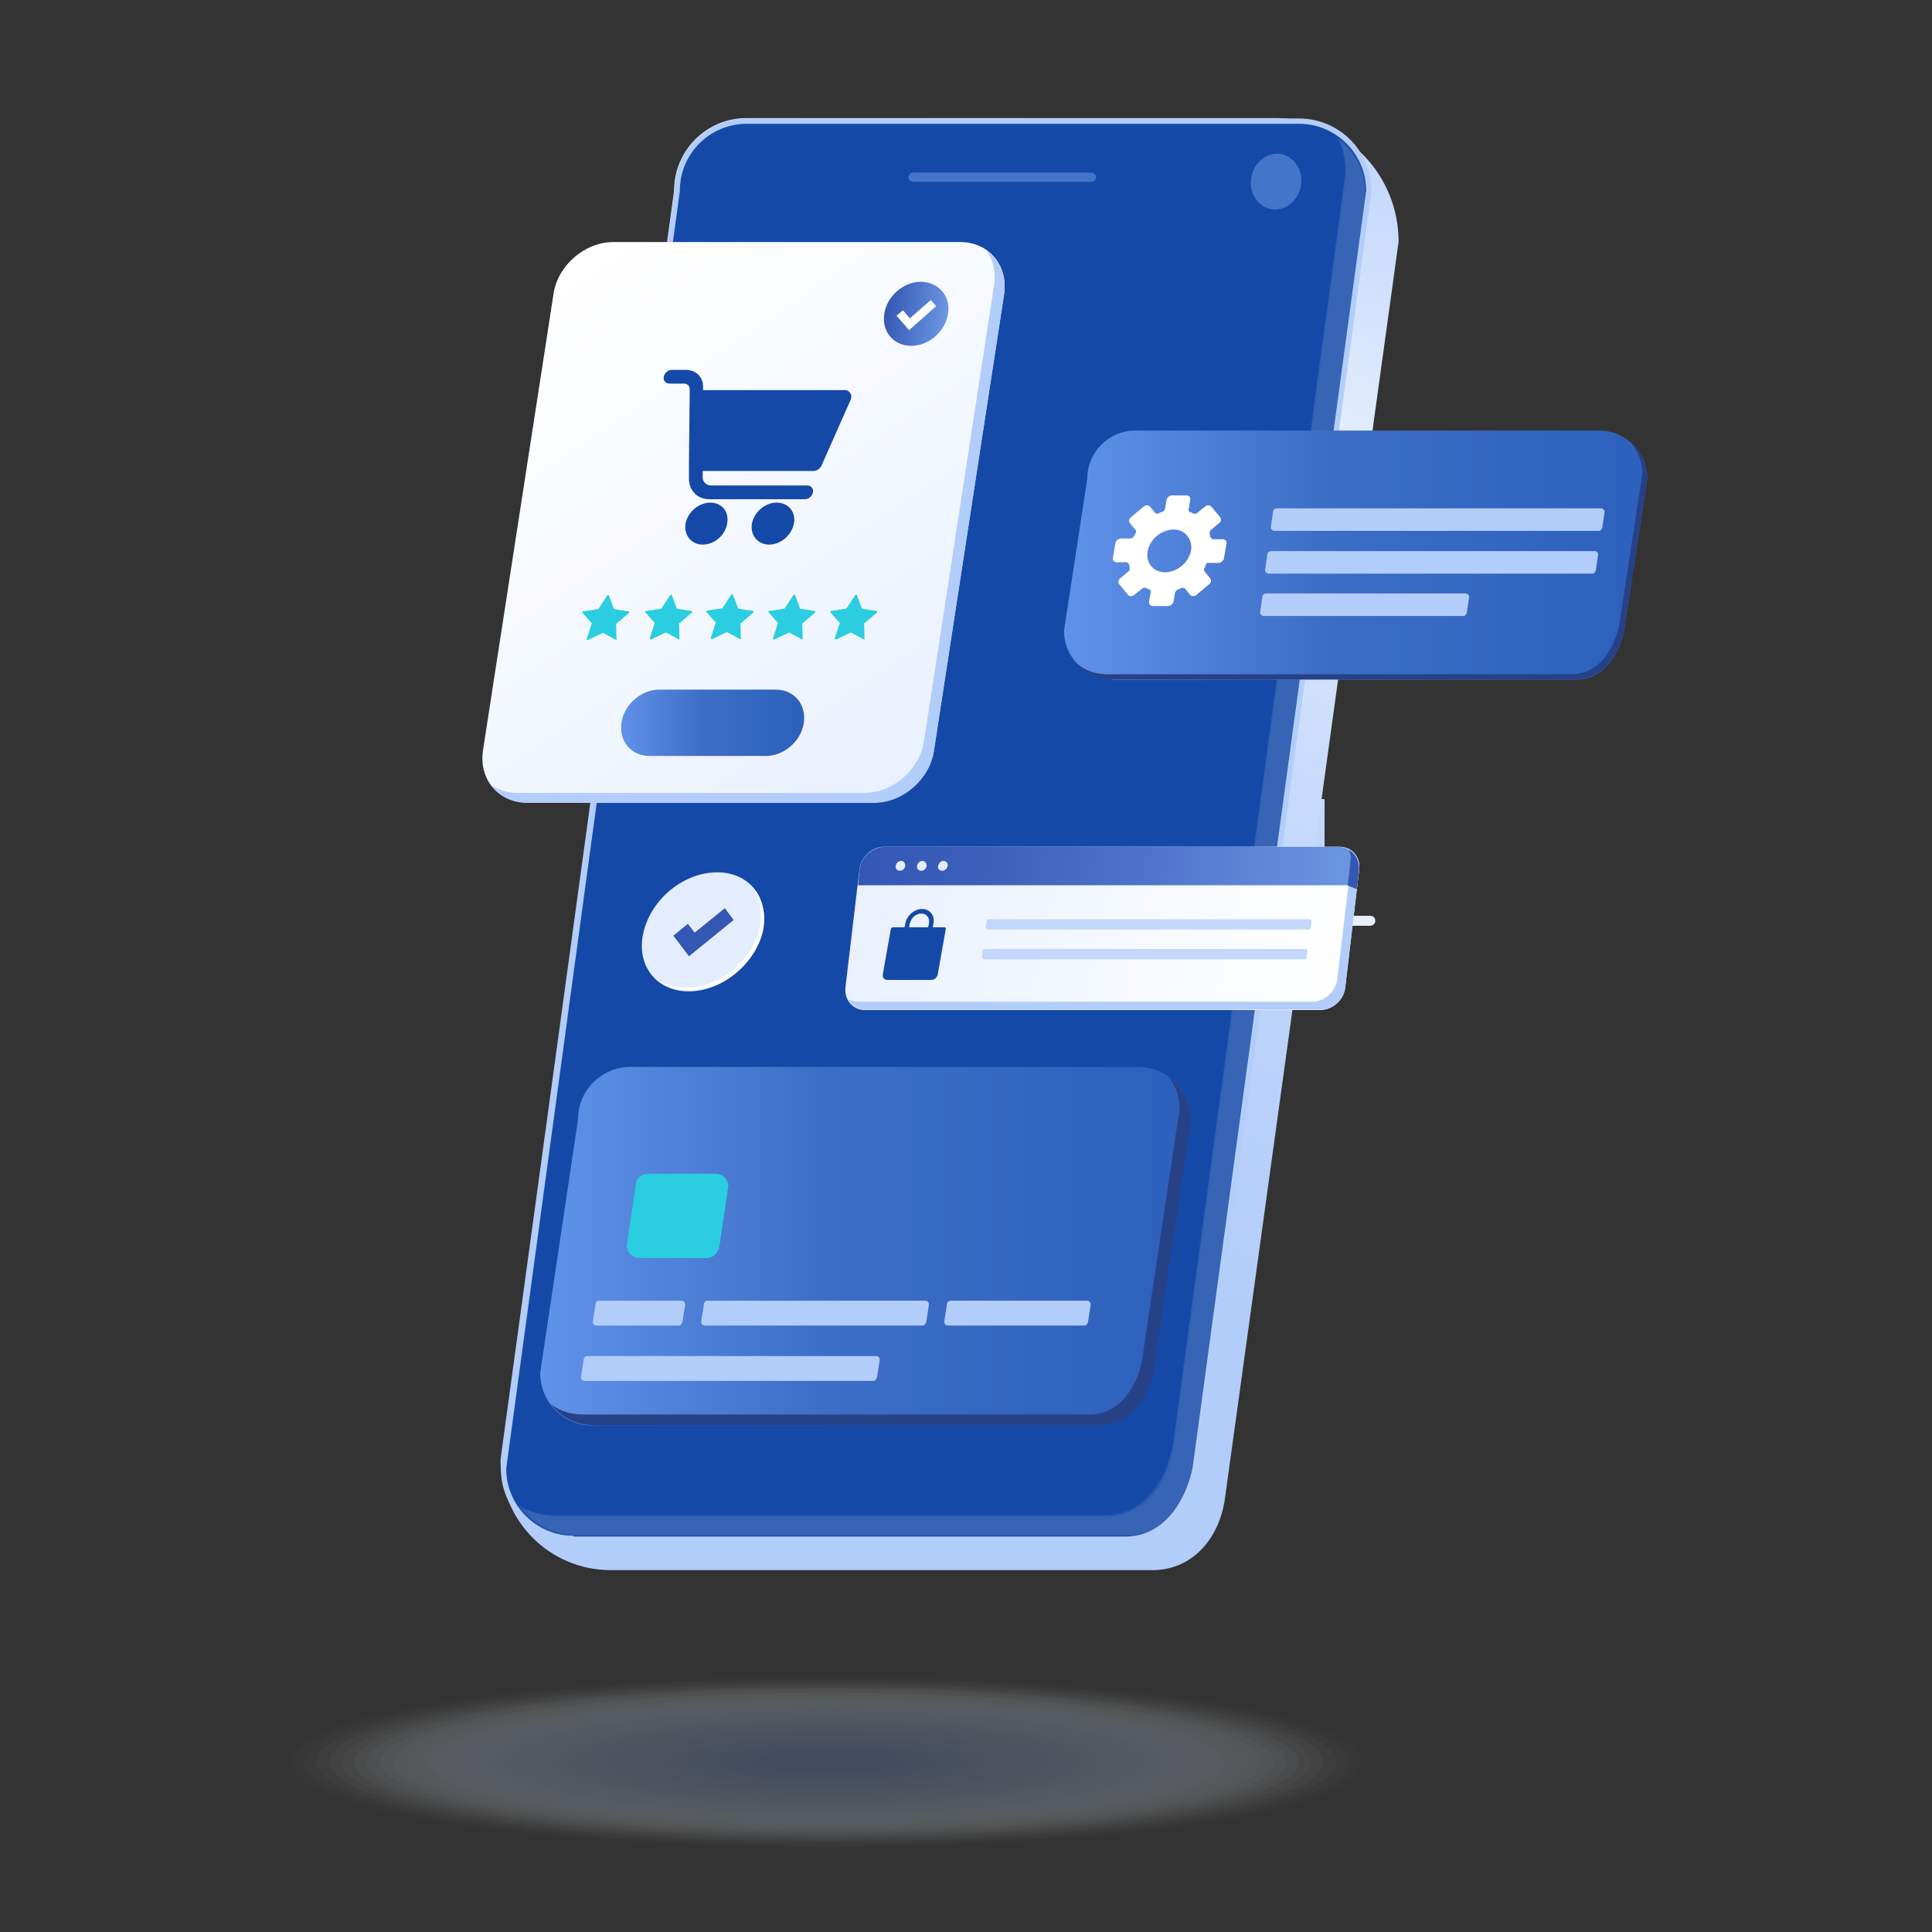 <?xml version="1.0" encoding="UTF-8"?> <svg xmlns="http://www.w3.org/2000/svg" width="180" height="180" viewBox="0 0 180 180" fill="none"><rect x="0" y="0" width="180" height="180" fill="#333333" stroke="none"/> <mask id="mask0" mask-type="alpha" maskUnits="userSpaceOnUse" x="0" y="0" width="180" height="180"> <rect width="180" height="180" fill="#C4C4C4"></rect> </mask> <g mask="url(#mask0)"> <g opacity="0.5"> <g opacity="0.5"> <path opacity="0.5" d="M112.531 98.974H116.405C117.827 98.974 118.858 97.801 118.822 96.414L117.613 74.448H111.358L110.149 96.414C110.007 97.836 111.109 98.974 112.531 98.974Z" fill="url(#paint0_linear)"></path> </g> <path opacity="0.5" d="M116.048 96.449L114.839 74.482H116.652L117.861 96.449C117.967 97.871 116.865 99.008 115.444 99.008H113.631C114.982 98.973 116.083 97.835 116.048 96.449Z" fill="#B3CDFA"></path> </g> <path d="M81.713 26.108C81.713 26.57 81.358 26.962 80.86 26.962C80.398 26.962 80.007 26.57 80.007 26.108C80.007 25.646 80.398 25.255 80.86 25.255C81.393 25.255 81.713 25.646 81.713 26.108Z" fill="white"></path> <path d="M84.84 26.108C84.84 26.57 84.484 26.962 83.987 26.962C83.489 26.962 83.134 26.57 83.134 26.108C83.134 25.646 83.489 25.255 83.987 25.255C84.484 25.255 84.84 25.646 84.84 26.108Z" fill="white"></path> <path d="M87.935 26.108C87.935 26.57 87.579 26.962 87.082 26.962C86.584 26.962 86.228 26.57 86.228 26.108C86.228 25.646 86.584 25.255 87.082 25.255C87.579 25.255 87.935 25.646 87.935 26.108Z" fill="white"></path> <path d="M99.628 38.335H91.666C91.347 38.335 91.098 38.05 91.098 37.766C91.098 37.446 91.382 37.197 91.666 37.197H99.628C99.948 37.197 100.197 37.482 100.197 37.766C100.233 38.086 99.948 38.335 99.628 38.335Z" fill="#C2D7FB"></path> <path d="M112.957 38.335H103.288C102.969 38.335 102.72 38.05 102.72 37.766C102.72 37.446 103.004 37.197 103.288 37.197H112.957C113.277 37.197 113.525 37.482 113.525 37.766C113.525 38.086 113.312 38.335 112.957 38.335Z" fill="#C2D7FB"></path> <path d="M126.253 38.335H116.62C116.301 38.335 116.052 38.05 116.052 37.766C116.052 37.446 116.336 37.197 116.62 37.197H126.289C126.609 37.197 126.857 37.482 126.857 37.766C126.822 38.086 126.609 38.335 126.253 38.335Z" fill="#C2D7FB"></path> <path d="M109.508 56.176H94.224V71.496H109.508V56.176Z" fill="#C2D7FB"></path> <path d="M108.124 57.565H95.612V70.077H108.124V57.565Z" fill="#D1E1FC"></path> <path d="M123.407 74.448H118.288V79.566H123.407V74.448Z" fill="#C2D7FB"></path> <path d="M97.493 97.801H90.598V104.732H97.493V97.801Z" fill="#E1EBFD"></path> <path d="M105.207 97.801H98.311V104.732H105.207V97.801Z" fill="#E1EBFD"></path> <path d="M112.958 97.801H106.062V104.732H112.958V97.801Z" fill="#E1EBFD"></path> <path d="M97.493 105.266H90.598V112.197H97.493V105.266Z" fill="#E1EBFD"></path> <path d="M105.207 105.266H98.311V112.197H105.207V105.266Z" fill="#E1EBFD"></path> <path d="M112.958 105.266H106.062V112.197H112.958V105.266Z" fill="#E1EBFD"></path> <path d="M97.493 112.693H90.598V119.624H97.493V112.693Z" fill="#E1EBFD"></path> <path d="M105.207 112.693H98.311V119.624H105.207V112.693Z" fill="#E1EBFD"></path> <path d="M112.958 112.693H106.062V119.624H112.958V112.693Z" fill="#E1EBFD"></path> <path d="M111.074 75.333H91.026C90.778 75.333 90.564 75.156 90.564 74.871C90.564 74.622 90.742 74.409 91.026 74.409H111.074C111.323 74.409 111.536 74.587 111.536 74.871C111.536 75.156 111.323 75.333 111.074 75.333Z" fill="#D1E1FC"></path> <path d="M127.673 86.25H118.68C118.431 86.25 118.218 86.073 118.218 85.788C118.218 85.539 118.395 85.326 118.68 85.326H127.673C127.922 85.326 128.135 85.504 128.135 85.788C128.135 86.073 127.886 86.25 127.673 86.25Z" fill="#E9F1FF"></path> <path d="M122.021 88.844H118.68C118.431 88.844 118.218 88.666 118.218 88.382C118.218 88.133 118.395 87.92 118.68 87.92H122.021C122.27 87.92 122.483 88.098 122.483 88.382C122.483 88.666 122.234 88.844 122.021 88.844Z" fill="#D1E1FC"></path> <path d="M111.074 78.429H91.026C90.778 78.429 90.564 78.251 90.564 77.966C90.564 77.718 90.742 77.504 91.026 77.504H111.074C111.323 77.504 111.536 77.682 111.536 77.966C111.536 78.18 111.323 78.429 111.074 78.429Z" fill="#D1E1FC"></path> <path d="M103.786 81.698H90.989C90.741 81.698 90.527 81.52 90.527 81.236C90.527 80.987 90.705 80.774 90.989 80.774H103.786C104.034 80.774 104.248 80.952 104.248 81.236C104.248 81.485 103.999 81.698 103.786 81.698Z" fill="#D1E1FC"></path> <path d="M103.467 93.891H91.346C90.92 93.891 90.564 93.5 90.564 93.109C90.564 92.683 90.92 92.327 91.346 92.327H103.467C103.894 92.327 104.249 92.718 104.249 93.109C104.249 93.536 103.858 93.891 103.467 93.891Z" fill="#D1E1FC"></path> <path d="M91.098 72.064H57.011V81.021H91.098V72.064Z" fill="#D1E1FC"></path> <path d="M91.098 95.918H57.011V100.397H91.098V95.918Z" fill="#D1E1FC"></path> <path d="M87.365 97.409H64.475V98.902H87.365V97.409Z" fill="#C2D7FB"></path> <path d="M67.246 38.335H57.614C57.294 38.335 57.045 38.05 57.045 37.766C57.045 37.446 57.329 37.197 57.614 37.197H67.282C67.602 37.197 67.85 37.482 67.85 37.766C67.815 38.086 67.602 38.335 67.246 38.335Z" fill="#C2D7FB"></path> <path d="M80.539 38.335H70.871C70.551 38.335 70.302 38.05 70.302 37.766C70.302 37.446 70.586 37.197 70.871 37.197H80.539C80.859 37.197 81.107 37.482 81.107 37.766C81.107 38.086 80.894 38.335 80.539 38.335Z" fill="#C2D7FB"></path> <path d="M90.492 38.335H84.201C83.881 38.335 83.632 38.05 83.632 37.766C83.632 37.446 83.916 37.197 84.201 37.197H90.492C90.812 37.197 91.061 37.482 91.061 37.766C91.096 38.086 90.812 38.335 90.492 38.335Z" fill="#C2D7FB"></path> <path d="M64.405 74.448H59.286V79.566H64.405V74.448Z" fill="#C2D7FB"></path> <path d="M70.836 75.799H67.353C67.104 75.799 66.891 75.621 66.891 75.337C66.891 75.088 67.068 74.874 67.353 74.874H70.836C71.085 74.874 71.298 75.052 71.298 75.337C71.334 75.621 71.085 75.799 70.836 75.799Z" fill="#C2D7FB"></path> <path d="M76.914 78.178H67.353C67.104 78.178 66.891 78 66.891 77.716C66.891 77.467 67.068 77.254 67.353 77.254H76.914C77.163 77.254 77.376 77.432 77.376 77.716C77.376 77.929 77.199 78.178 76.914 78.178Z" fill="#C2D7FB"></path> <path d="M90.636 83.975H59.677C59.428 83.975 59.215 83.797 59.215 83.512C59.215 83.264 59.393 83.05 59.677 83.05H90.636C90.885 83.05 91.099 83.228 91.099 83.512C91.099 83.797 90.85 83.975 90.636 83.975Z" fill="#D1E1FC"></path> <path d="M68.67 86.25H59.677C59.428 86.25 59.215 86.073 59.215 85.788C59.215 85.539 59.393 85.326 59.677 85.326H68.67C68.919 85.326 69.132 85.504 69.132 85.788C69.132 86.073 68.883 86.25 68.67 86.25Z" fill="#D1E1FC"></path> <path d="M63.018 88.844H59.677C59.428 88.844 59.215 88.666 59.215 88.382C59.215 88.133 59.393 87.92 59.677 87.92H63.018C63.267 87.92 63.48 88.098 63.48 88.382C63.48 88.666 63.231 88.844 63.018 88.844Z" fill="#D1E1FC"></path> <path d="M91.098 104.375H57.011V113.332H91.098V104.375Z" fill="#D1E1FC"></path> <path d="M64.405 106.758H59.286V111.912H64.405V106.758Z" fill="#C2D7FB"></path> <path d="M70.836 108.109H67.353C67.104 108.109 66.891 107.931 66.891 107.647C66.891 107.398 67.068 107.185 67.353 107.185H70.836C71.085 107.185 71.298 107.362 71.298 107.647C71.334 107.931 71.085 108.109 70.836 108.109Z" fill="#C2D7FB"></path> <path d="M76.914 110.489H67.353C67.104 110.489 66.891 110.311 66.891 110.027C66.891 109.778 67.068 109.564 67.353 109.564H76.914C77.163 109.564 77.376 109.742 77.376 110.027C77.376 110.275 77.199 110.489 76.914 110.489Z" fill="#C2D7FB"></path> <path d="M90.636 116.284H59.677C59.428 116.284 59.215 116.106 59.215 115.821C59.215 115.573 59.393 115.359 59.677 115.359H90.636C90.885 115.359 91.099 115.537 91.099 115.821C91.099 116.106 90.85 116.284 90.636 116.284Z" fill="#D1E1FC"></path> <path d="M68.67 118.594H59.677C59.428 118.594 59.215 118.416 59.215 118.132C59.215 117.883 59.393 117.669 59.677 117.669H68.67C68.919 117.669 69.132 117.847 69.132 118.132C69.132 118.416 68.883 118.594 68.67 118.594Z" fill="#D1E1FC"></path> <path d="M63.018 121.155H59.677C59.428 121.155 59.215 120.977 59.215 120.693C59.215 120.444 59.393 120.23 59.677 120.23H63.018C63.267 120.23 63.48 120.408 63.48 120.693C63.48 120.977 63.231 121.155 63.018 121.155Z" fill="#D1E1FC"></path> <path d="M62.449 98.192C62.449 98.761 61.987 99.223 61.419 99.223C60.85 99.223 60.388 98.761 60.388 98.192C60.388 97.623 60.85 97.161 61.419 97.161C61.987 97.161 62.449 97.623 62.449 98.192Z" fill="#F4F8FF"></path> <path d="M99.166 25.255H97.709V25.682H99.166V25.255Z" fill="#E3EDFE"></path> <path d="M99.166 26.14H97.709V26.566H99.166V26.14Z" fill="#E3EDFE"></path> <path d="M99.166 26.997H97.709V27.423H99.166V26.997Z" fill="#E3EDFE"></path> <path d="M107.378 146.284H56.904C51.217 146.284 46.632 141.698 46.632 135.976L62.805 17.753C62.805 14.021 65.826 11 69.558 11H118.823C125.186 11 130.304 16.154 130.304 22.517L114.131 139.566C113.634 143.298 111.11 146.284 107.378 146.284Z" fill="url(#paint1_linear)"></path> <path d="M104.853 143.584H53.419C49.687 143.584 46.666 140.562 46.666 136.83L62.839 17.791C62.839 14.058 65.86 11.037 69.592 11.037H121.026C124.758 11.037 127.779 14.058 127.779 17.791L111.606 136.795C110.895 140.385 108.656 143.584 104.853 143.584Z" fill="#B3CDFA"></path> <path d="M53.42 143.083C50.008 143.083 47.164 140.311 47.164 136.827L63.337 17.823V17.788C63.337 14.304 66.145 11.532 69.593 11.532H121.026C124.438 11.532 127.282 14.304 127.282 17.788L111.109 136.792C110.469 139.813 108.479 143.154 104.853 143.154H53.42V143.083Z" fill="#1449A8"></path> <g opacity="0.15"> <path opacity="0.024" d="M124.369 12.563C125.435 13.274 126.288 14.234 126.786 15.443C127.106 16.154 127.283 17.042 127.283 17.86L119.215 77.291L111.182 136.793C110.577 139.672 108.765 142.8 105.423 143.084C105.281 143.084 105.068 143.084 104.855 143.084H79.156H53.457C52.711 143.084 51.893 142.942 51.253 142.693C50.009 142.195 48.872 141.342 48.196 140.169C48.587 140.418 49.049 140.631 49.547 140.774C50.151 140.987 50.862 141.093 51.502 141.093H77.201H102.935C106.596 141.093 108.587 137.823 109.227 134.731L117.331 75.229L125.4 15.798C125.4 15.158 125.293 14.483 125.08 13.879C125.08 13.879 125.08 13.879 125.08 13.843C124.866 13.417 124.618 12.954 124.369 12.563Z" fill="white"></path> <path opacity="0.049" d="M124.446 12.602C125.512 13.312 126.365 14.308 126.827 15.481C127.147 16.192 127.289 17.08 127.289 17.898L119.22 77.258L111.152 136.76C110.548 139.639 108.735 142.767 105.394 143.051C105.251 143.051 105.038 143.051 104.825 143.051H79.126H53.569C52.823 143.051 52.005 142.909 51.365 142.66C50.121 142.198 48.984 141.309 48.309 140.172C48.7 140.421 49.162 140.634 49.659 140.776C50.264 140.989 50.974 141.096 51.614 141.096H77.278H103.012C106.673 141.096 108.664 137.826 109.303 134.734L117.372 75.231L125.441 15.836C125.441 15.232 125.334 14.521 125.121 13.917C125.121 13.917 125.121 13.917 125.121 13.881C124.872 13.455 124.694 12.993 124.446 12.602Z" fill="white"></path> <path opacity="0.073" d="M124.479 12.676C125.545 13.387 126.327 14.382 126.86 15.555C127.18 16.266 127.322 17.154 127.322 17.972L119.253 77.261L111.185 136.763C110.581 139.642 108.768 142.77 105.427 143.054C105.284 143.054 105.071 143.054 104.858 143.054H79.159H53.602C52.891 143.054 52.038 142.912 51.398 142.663C50.154 142.201 49.017 141.348 48.27 140.175C48.661 140.424 49.124 140.637 49.621 140.779C50.19 140.993 50.936 141.099 51.576 141.099H77.168H102.903C106.564 141.099 108.554 137.865 109.194 134.737L117.334 75.235L125.403 15.875C125.403 15.271 125.296 14.524 125.154 13.955C125.154 13.955 125.154 13.955 125.154 13.92C124.941 13.529 124.727 13.067 124.479 12.676Z" fill="white"></path> <path opacity="0.098" d="M124.516 12.711C125.583 13.422 126.365 14.418 126.827 15.626C127.111 16.266 127.218 17.297 127.289 18.043L119.22 77.296L111.187 136.798C110.583 139.677 108.77 142.805 105.429 143.054C105.287 143.054 105.073 143.054 104.86 143.054H79.161H53.675C52.965 143.054 52.076 142.912 51.472 142.699C50.228 142.237 49.09 141.384 48.344 140.282C48.735 140.531 49.197 140.744 49.694 140.886C50.263 141.099 51.045 141.206 51.649 141.206H77.206H102.941C106.673 141.206 108.628 137.971 109.232 134.843L117.336 75.341L125.405 16.053C125.405 15.448 125.298 14.702 125.156 14.169C125.156 14.169 125.156 14.169 125.156 14.133C124.943 13.565 124.765 13.102 124.516 12.711Z" fill="white"></path> <path opacity="0.122" d="M124.515 12.748C125.582 13.459 126.364 14.454 126.826 15.662C127.146 16.302 127.217 17.333 127.217 18.079L119.148 77.261L111.115 136.799C110.511 139.678 108.698 142.806 105.357 143.055C105.214 143.055 105.001 143.055 104.788 143.055H79.125H53.675C52.964 143.055 52.075 142.913 51.471 142.699C50.227 142.237 49.089 141.455 48.343 140.318C48.734 140.567 49.196 140.78 49.694 140.887C50.262 141.1 51.044 141.135 51.648 141.135H77.134H102.869C106.601 141.135 108.556 137.901 109.231 134.737L117.3 75.235L125.368 15.982C125.368 15.378 125.333 14.631 125.12 14.098C125.12 14.098 125.12 14.098 125.12 14.063C124.977 13.601 124.764 13.174 124.515 12.748Z" fill="white"></path> <path opacity="0.146" d="M124.58 12.812C125.575 13.523 126.393 14.519 126.855 15.727C127.103 16.367 127.246 17.433 127.246 18.144L119.248 77.291L111.179 136.793C110.575 139.672 108.762 142.8 105.421 143.049C105.279 143.049 105.066 143.049 104.852 143.049H79.189H53.739C53.099 143.049 52.139 142.942 51.535 142.693C50.291 142.302 49.154 141.449 48.407 140.312C48.798 140.561 49.331 140.774 49.758 140.88C50.256 141.023 51.109 141.129 51.713 141.129H77.163H102.897C106.63 141.129 108.585 137.966 109.26 134.731L117.329 75.229L125.397 15.976C125.397 15.407 125.362 14.625 125.184 14.092C125.184 14.092 125.184 14.092 125.184 14.057C125.006 13.666 124.829 13.204 124.58 12.812Z" fill="white"></path> <path opacity="0.171" d="M124.618 12.848C125.613 13.559 126.431 14.625 126.822 15.762C127.07 16.367 127.177 17.468 127.177 18.179L119.179 77.255L111.111 136.792C110.507 139.672 108.694 142.799 105.353 143.048C105.21 143.048 104.962 143.048 104.784 143.048H79.121H53.777C53.137 143.048 52.178 142.942 51.573 142.693C50.329 142.302 49.192 141.484 48.445 140.382C48.907 140.631 49.37 140.773 49.796 140.951C50.294 141.093 51.147 141.2 51.751 141.2H77.13H102.864C106.632 141.2 108.552 138.036 109.227 134.802L117.296 75.3L125.293 16.118C125.293 15.549 125.258 14.696 125.08 14.234V14.163C125.009 13.772 124.867 13.31 124.618 12.848Z" fill="white"></path> <path opacity="0.195" d="M124.687 12.922C125.682 13.668 126.499 14.699 126.89 15.908C127.139 16.512 127.246 17.614 127.246 18.325L119.248 77.365L111.18 136.867C110.575 139.746 108.763 142.874 105.421 143.122C105.279 143.122 105.03 143.122 104.853 143.122H79.189H53.846C53.206 143.122 52.175 143.016 51.642 142.767C50.398 142.376 49.261 141.559 48.478 140.492C48.941 140.741 49.403 140.883 49.829 141.061C50.327 141.203 51.251 141.31 51.784 141.31H77.163H102.898C106.665 141.31 108.585 138.182 109.26 134.912L117.329 75.374L125.326 16.227C125.326 15.659 125.291 14.806 125.113 14.344V14.308C125.078 13.81 124.864 13.348 124.687 12.922Z" fill="white"></path> <path opacity="0.22" d="M124.654 12.955C125.649 13.701 126.431 14.732 126.822 15.941C127.071 16.545 127.142 17.718 127.142 18.358L119.144 77.291L111.076 136.793C110.471 139.672 108.659 142.8 105.317 143.014C105.175 143.014 104.926 143.014 104.749 143.014H79.156H53.955C53.351 143.014 52.285 142.907 51.751 142.694C50.507 142.303 49.37 141.521 48.588 140.419C49.05 140.668 49.512 140.81 49.939 140.987C50.436 141.13 51.36 141.236 51.894 141.236H77.201H102.936C106.704 141.236 108.694 138.108 109.334 134.838L117.403 75.336L125.4 16.261C125.4 15.763 125.365 14.839 125.187 14.377V14.341C125.08 13.844 124.938 13.417 124.654 12.955Z" fill="white"></path> <path opacity="0.244" d="M124.723 12.992C125.718 13.739 126.5 14.769 126.891 15.978C127.14 16.547 127.211 17.755 127.211 18.395L119.213 77.293L111.109 136.795C110.505 139.674 108.692 142.802 105.351 143.015C105.208 143.015 104.96 143.015 104.782 143.015H79.19H53.988C53.384 143.015 52.318 142.908 51.785 142.695C50.541 142.34 49.403 141.522 48.621 140.491C49.083 140.705 49.545 140.882 49.972 140.989C50.434 141.131 51.394 141.238 51.927 141.238H77.164H102.898C106.737 141.238 108.656 138.11 109.296 134.769L117.365 75.267L125.362 16.227C125.362 15.729 125.362 14.805 125.22 14.343V14.307C125.114 13.916 124.971 13.454 124.723 12.992Z" fill="white"></path> <path opacity="0.268" d="M124.756 13.062C125.752 13.809 126.462 14.875 126.889 16.048C127.138 16.617 127.209 17.826 127.209 18.465L119.211 77.292L111.107 136.794C110.503 139.673 108.69 142.801 105.349 143.014C105.207 143.014 104.958 143.014 104.851 143.014H79.259H54.058C53.489 143.014 52.352 142.908 51.854 142.694C50.61 142.339 49.437 141.521 48.69 140.526C49.153 140.739 49.615 140.917 50.041 141.024C50.503 141.166 51.498 141.273 51.996 141.273H77.197H102.932C106.771 141.273 108.69 138.18 109.33 134.803L117.399 75.302L125.396 16.297C125.396 15.799 125.396 14.84 125.254 14.413V14.378C125.183 13.951 124.97 13.525 124.756 13.062Z" fill="white"></path> <path opacity="0.293" d="M124.828 13.095C125.787 13.841 126.534 14.908 126.889 16.116C127.138 16.614 127.138 17.929 127.138 18.533L119.176 77.324L111.107 136.826C110.503 139.705 108.69 142.833 105.349 143.047C105.242 143.047 104.958 143.047 104.851 143.047H79.259H54.129C53.56 143.047 52.423 142.94 51.925 142.727C50.681 142.371 49.508 141.625 48.762 140.558C49.224 140.772 49.686 140.949 50.112 141.056C50.575 141.198 51.57 141.269 52.067 141.269H77.198H102.932C106.806 141.269 108.69 138.177 109.33 134.8L117.399 75.298L125.396 16.365C125.396 15.903 125.396 14.908 125.254 14.481V14.445C125.183 14.019 125.005 13.557 124.828 13.095Z" fill="white"></path> <path opacity="0.317" d="M124.828 13.166C125.787 13.912 126.534 14.979 126.889 16.187C127.102 16.685 127.138 18 127.138 18.604L119.176 77.324L111.107 136.826C110.503 139.706 108.69 142.798 105.349 143.047C105.242 143.047 104.958 143.047 104.851 143.047H79.295H54.164C53.596 143.047 52.458 142.94 51.996 142.727C50.752 142.371 49.579 141.625 48.762 140.594C49.224 140.807 49.686 140.95 50.112 141.092C50.503 141.234 51.57 141.305 52.067 141.305H77.162H102.896C106.771 141.305 108.655 138.213 109.33 134.836L117.399 75.334L125.396 16.436C125.396 15.974 125.396 14.979 125.254 14.552V14.517C125.219 14.055 125.076 13.593 124.828 13.166Z" fill="white"></path> <path opacity="0.342" d="M124.863 13.203C125.823 13.95 126.534 15.016 126.889 16.224C127.102 16.722 127.102 18.108 127.102 18.642L119.105 77.326L111.036 136.828C110.432 139.707 108.619 142.8 105.278 142.977C105.171 142.977 104.887 142.977 104.78 142.977H79.224H54.164C53.667 142.977 52.458 142.871 51.996 142.728C50.752 142.409 49.579 141.662 48.762 140.667C49.224 140.88 49.686 141.022 50.112 141.129C50.503 141.271 51.641 141.342 52.067 141.342H77.126H102.861C106.735 141.342 108.655 138.321 109.295 134.873L117.363 75.371L125.361 16.473C125.361 16.011 125.361 15.016 125.254 14.589V14.554C125.219 14.127 125.076 13.665 124.863 13.203Z" fill="white"></path> <path opacity="0.366" d="M124.935 13.241C125.895 14.058 126.606 15.125 126.89 16.333C127.103 16.795 127.103 18.217 127.103 18.75L119.141 77.328L111.073 136.83C110.468 139.709 108.656 142.802 105.314 142.979C105.208 142.979 104.923 142.979 104.817 142.979H79.26H54.272C53.774 142.979 52.495 142.873 52.104 142.73C50.86 142.411 49.687 141.664 48.869 140.669C49.331 140.882 49.793 141.024 50.291 141.131C50.682 141.273 51.819 141.344 52.246 141.344H77.234H102.968C106.914 141.38 108.762 138.323 109.402 134.84L117.471 75.338L125.468 16.511C125.468 16.12 125.468 14.982 125.362 14.627V14.591C125.255 14.165 125.113 13.703 124.935 13.241Z" fill="white"></path> <path opacity="0.39" d="M124.97 13.313C125.93 14.131 126.569 15.197 126.925 16.406C127.138 16.868 127.138 18.29 127.138 18.823L119.176 77.365L111.107 136.867C110.503 139.746 108.69 142.839 105.349 143.016C105.242 143.016 104.958 143.016 104.851 143.016H79.295H54.342C53.845 143.016 52.565 142.91 52.174 142.768C50.93 142.448 49.757 141.772 48.94 140.742C49.401 140.955 49.864 141.097 50.361 141.204C50.717 141.31 51.89 141.417 52.316 141.417H77.304H103.11C107.055 141.452 108.904 138.396 109.543 134.912L117.612 75.41L125.467 16.619C125.467 16.228 125.503 15.091 125.361 14.735V14.7C125.325 14.202 125.183 13.776 124.97 13.313Z" fill="white"></path> <path opacity="0.415" d="M124.971 13.346C125.931 14.163 126.57 15.23 126.89 16.438C127.104 16.9 127.033 18.358 127.033 18.855L119.071 77.326L111.002 136.828C110.398 139.707 108.585 142.8 105.244 142.978C105.137 142.978 104.853 142.978 104.746 142.978H79.26H54.414C53.952 142.978 52.637 142.871 52.246 142.729C51.002 142.409 49.829 141.734 49.012 140.774C49.474 140.987 49.936 141.129 50.434 141.236C50.789 141.343 51.998 141.449 52.389 141.449H77.341H103.111C107.056 141.485 108.905 138.463 109.545 134.944L117.613 75.442L125.575 16.723C125.575 16.331 125.611 15.194 125.469 14.839V14.803C125.326 14.27 125.184 13.808 124.971 13.346Z" fill="white"></path> <path opacity="0.439" d="M125.007 13.416C125.931 14.234 126.606 15.3 126.926 16.509C127.139 16.9 127.068 18.428 127.068 18.926L119.142 77.362L111.073 136.864C110.469 139.743 108.656 142.835 105.315 143.013C105.208 143.013 104.924 143.013 104.817 143.013H79.331H54.45C53.988 143.013 52.673 142.906 52.282 142.764C51.038 142.515 49.865 141.804 49.012 140.809C49.474 141.022 49.936 141.165 50.434 141.2C50.789 141.307 51.998 141.413 52.389 141.413H77.27H103.004C106.985 141.449 108.798 138.428 109.509 134.909L117.578 75.407L125.54 16.722C125.54 16.367 125.575 15.194 125.504 14.838V14.803C125.362 14.305 125.22 13.843 125.007 13.416Z" fill="white"></path> <path opacity="0.463" d="M125.077 13.454C126.001 14.272 126.641 15.373 126.925 16.582C127.067 16.973 127.032 18.537 127.032 18.999L119.105 77.399L111.037 136.901C110.432 139.78 108.62 142.873 105.278 143.015C105.172 143.015 104.887 143.015 104.781 143.015H79.295H54.52C54.129 143.015 52.708 142.908 52.352 142.802C51.108 142.553 49.935 141.842 49.082 140.882C49.544 141.095 50.006 141.238 50.504 141.273C50.859 141.38 52.068 141.415 52.459 141.415H77.305H103.039C107.02 141.451 108.868 138.43 109.544 134.911L117.612 75.409L125.574 16.76C125.574 16.404 125.61 15.196 125.539 14.876V14.876C125.361 14.378 125.255 13.916 125.077 13.454Z" fill="white"></path> <path opacity="0.488" d="M125.112 13.524C126.036 14.341 126.676 15.443 126.924 16.652C127.067 17.043 127.031 18.607 127.031 19.069L119.105 77.398L111.036 136.9C110.432 139.779 108.619 142.871 105.278 143.014C105.171 143.014 104.816 143.014 104.78 143.014H79.294H54.591C54.2 143.014 52.778 142.978 52.422 142.8C51.178 142.552 50.005 141.876 49.152 140.917C49.614 141.13 50.077 141.236 50.574 141.308C50.894 141.414 52.174 141.45 52.529 141.45H77.304H103.109C107.09 141.485 108.939 138.535 109.614 134.874L117.683 75.372L125.645 16.794C125.645 16.439 125.68 15.23 125.609 14.91V14.875C125.432 14.412 125.254 13.95 125.112 13.524Z" fill="white"></path> <path opacity="0.512" d="M125.112 13.557C126.036 14.375 126.676 15.476 126.924 16.685C127.067 17.041 127.031 18.64 127.031 19.102L119.105 77.325L111.036 136.827C110.432 139.706 108.619 142.798 105.278 142.94C105.171 142.94 104.816 142.94 104.78 142.94H79.33H54.591C54.2 142.94 52.778 142.905 52.422 142.727C51.178 142.478 50.005 141.803 49.152 140.843C49.614 141.056 50.077 141.163 50.574 141.234C50.894 141.341 52.174 141.376 52.529 141.376H77.268H103.003C107.019 141.412 108.832 138.462 109.507 134.8L117.576 75.299L125.538 16.756C125.538 16.436 125.574 15.192 125.538 14.872V14.837C125.467 14.481 125.325 14.019 125.112 13.557Z" fill="white"></path> <path opacity="0.537" d="M125.187 13.594C126.111 14.411 126.715 15.513 126.964 16.722C127.106 17.077 127 18.748 127 19.139L119.073 77.326L111.004 136.828C110.4 139.707 108.587 142.799 105.246 142.941C105.14 142.941 104.784 142.941 104.749 142.941H79.299H54.666C54.31 142.941 52.853 142.906 52.498 142.728C51.254 142.479 50.081 141.875 49.227 140.915C49.69 141.129 50.152 141.235 50.649 141.306C50.969 141.413 52.249 141.448 52.604 141.448H77.308H103.042C107.059 141.484 108.872 138.534 109.583 134.873L117.651 75.371L125.613 16.828C125.613 16.508 125.72 15.229 125.613 14.944V14.909C125.471 14.518 125.365 14.056 125.187 13.594Z" fill="white"></path> <path opacity="0.561" d="M125.222 13.666C126.147 14.519 126.751 15.585 126.928 16.829C127.071 17.185 126.964 18.856 126.964 19.247L119.038 77.362L110.969 136.864C110.365 139.743 108.552 142.836 105.211 142.978C105.104 142.978 104.749 142.978 104.713 142.978H79.263H54.666C54.31 142.978 52.818 142.942 52.498 142.765C51.254 142.551 50.081 141.912 49.227 140.987C49.69 141.13 50.152 141.307 50.649 141.343C50.898 141.45 52.32 141.485 52.604 141.485H77.237H102.971C106.988 141.521 108.872 138.606 109.512 134.909L117.58 75.407L125.542 16.936C125.542 16.616 125.649 15.337 125.542 15.052V15.017C125.542 14.555 125.365 14.128 125.222 13.666Z" fill="white"></path> <path opacity="0.585" d="M125.256 13.704C126.109 14.557 126.713 15.659 126.962 16.868C127.104 17.188 126.962 18.894 126.962 19.285L119.035 77.365L110.967 136.867C110.362 139.746 108.549 142.838 105.208 142.909C105.173 142.909 104.746 142.909 104.711 142.909H79.26H54.77C54.45 142.909 52.922 142.874 52.602 142.767C51.358 142.554 50.185 141.95 49.261 140.99C49.723 141.132 50.185 141.31 50.682 141.345C50.931 141.452 52.353 141.488 52.638 141.488H77.234H102.969C107.057 141.523 108.869 138.609 109.509 134.912L117.578 75.41L125.504 16.974C125.504 16.725 125.611 15.375 125.504 15.09V15.055C125.54 14.628 125.433 14.166 125.256 13.704Z" fill="white"></path> <path opacity="0.61" d="M125.292 13.774C126.145 14.627 126.749 15.729 126.963 16.938C127.105 17.258 126.963 19 126.963 19.355L119.107 77.4L111.039 136.902C110.434 139.781 108.622 142.873 105.28 142.944C105.245 142.944 104.818 142.944 104.783 142.944H79.404H54.949C54.629 142.944 53.101 142.909 52.781 142.802C51.537 142.589 50.364 141.985 49.44 141.096C49.901 141.238 50.364 141.416 50.861 141.451C51.11 141.558 52.532 141.558 52.816 141.558H77.342H103.112C107.2 141.594 109.013 138.679 109.652 134.947L117.721 75.445L125.648 17.116C125.648 16.867 125.754 15.516 125.683 15.232V15.196C125.576 14.663 125.47 14.201 125.292 13.774Z" fill="white"></path> <path opacity="0.634" d="M125.326 13.807C126.18 14.66 126.784 15.762 126.997 17.042C127.104 17.291 126.997 19.103 126.997 19.459L119.142 77.432L111.073 136.934C110.469 139.813 108.656 142.906 105.315 142.977C105.279 142.977 104.853 142.977 104.817 142.977H79.438H55.054C54.734 142.977 53.135 142.941 52.886 142.835C51.642 142.621 50.469 142.088 49.545 141.164C50.007 141.306 50.469 141.413 50.967 141.52C51.18 141.555 52.673 141.626 52.922 141.626H77.412H103.146C107.234 141.662 109.047 138.783 109.758 135.015L117.826 75.513L125.753 17.184C125.753 16.935 125.86 15.513 125.789 15.3V15.264C125.611 14.731 125.469 14.269 125.326 13.807Z" fill="white"></path> <path opacity="0.658" d="M125.362 13.845C126.215 14.698 126.784 15.8 126.962 17.079C127.069 17.328 126.926 19.212 126.926 19.461L119.071 77.399L111.002 136.901C110.398 139.78 108.585 142.872 105.244 142.943C105.208 142.943 104.782 142.943 104.746 142.943H79.367H55.019C54.77 142.943 53.1 142.908 52.851 142.801C51.607 142.659 50.398 142.055 49.51 141.131C49.972 141.273 50.469 141.379 50.932 141.451C51.145 141.486 52.638 141.557 52.886 141.557H77.341H103.111C107.235 141.593 109.012 138.714 109.723 134.946L117.791 75.444L125.718 17.15C125.718 16.937 125.86 15.48 125.753 15.267V15.231C125.611 14.804 125.54 14.307 125.362 13.845Z" fill="white"></path> <path opacity="0.683" d="M125.433 13.915C126.286 14.768 126.855 15.941 126.997 17.149C127.104 17.398 126.961 19.282 126.961 19.531L119.106 77.362L111.037 136.864C110.433 139.743 108.62 142.836 105.279 142.907C105.243 142.907 104.817 142.907 104.781 142.907H79.402H55.125C54.877 142.907 53.206 142.871 52.993 142.764C51.748 142.622 50.54 142.054 49.651 141.165C50.113 141.307 50.611 141.414 51.073 141.485C51.286 141.52 52.779 141.591 53.028 141.591H77.412H103.146C107.27 141.627 109.082 138.783 109.758 134.98L117.826 75.478L125.753 17.256C125.753 17.043 125.895 15.585 125.788 15.372V15.336C125.682 14.874 125.575 14.377 125.433 13.915Z" fill="white"></path> <path opacity="0.707" d="M125.435 13.948C126.288 14.801 126.857 15.974 126.999 17.183C127.106 17.396 126.893 19.316 126.893 19.564L119.037 77.36L110.969 136.791C110.364 139.67 108.551 142.763 105.21 142.798C105.175 142.798 104.748 142.798 104.713 142.798H79.369H55.128C54.879 142.798 53.208 142.763 52.995 142.692C51.751 142.549 50.542 141.981 49.618 141.128C50.08 141.27 50.578 141.376 51.04 141.447C51.253 141.483 52.817 141.554 52.995 141.554H77.343H103.113C107.236 141.59 109.049 138.782 109.724 134.943L117.793 75.441L125.72 17.254C125.72 17.041 125.862 15.583 125.826 15.37V15.335C125.684 14.908 125.577 14.41 125.435 13.948Z" fill="white"></path> <path opacity="0.732" d="M125.47 14.023C126.288 14.947 126.821 16.049 126.998 17.293C127.105 17.506 126.892 19.461 126.892 19.675L119.036 77.399L110.968 136.83C110.363 139.709 108.551 142.802 105.209 142.837C105.174 142.837 104.747 142.837 104.712 142.837H79.368H55.198C54.985 142.837 53.243 142.802 53.065 142.731C51.821 142.589 50.613 142.02 49.688 141.167C50.151 141.309 50.648 141.416 51.11 141.487C51.252 141.522 52.888 141.593 53.065 141.593H77.342H103.112C107.307 141.629 109.048 138.821 109.759 134.982L117.828 75.48L125.754 17.293C125.754 17.08 125.897 15.587 125.861 15.409V15.374C125.719 14.983 125.612 14.485 125.47 14.023Z" fill="white"></path> <path opacity="0.756" d="M125.54 14.056C126.358 14.98 126.891 16.082 126.998 17.326C127.104 17.539 126.891 19.494 126.891 19.707L119.071 77.397L111.002 136.827C110.398 139.671 108.585 142.799 105.244 142.834C105.209 142.834 104.782 142.834 104.747 142.834H79.403H55.268C55.055 142.834 53.313 142.799 53.136 142.728C51.892 142.621 50.683 142.088 49.759 141.199C50.221 141.342 50.718 141.448 51.181 141.448C51.323 141.484 52.958 141.555 53.136 141.555H77.377H103.112C107.306 141.59 109.048 138.782 109.758 134.908L117.827 75.406L125.754 17.29C125.754 17.148 125.896 15.584 125.86 15.406V15.371C125.789 15.015 125.683 14.518 125.54 14.056Z" fill="white"></path> <path opacity="0.78" d="M125.576 14.128C126.393 15.052 126.891 16.189 127.033 17.398C127.069 17.54 126.891 19.602 126.891 19.78L119.071 77.398L111.002 136.829C110.398 139.672 108.585 142.729 105.244 142.836C105.209 142.836 104.782 142.836 104.747 142.836H79.403H55.268C55.126 142.836 53.313 142.8 53.136 142.729C51.892 142.622 50.683 142.089 49.759 141.272C50.221 141.414 50.718 141.52 51.181 141.52C51.323 141.556 52.993 141.556 53.136 141.556H77.377H103.112C107.306 141.592 109.048 138.819 109.758 134.909L117.827 75.407L125.754 17.327C125.754 17.185 125.896 15.621 125.896 15.443V15.408C125.789 15.088 125.682 14.555 125.576 14.128Z" fill="white"></path> <path opacity="0.805" d="M125.574 14.165C126.391 15.09 126.889 16.227 126.996 17.436C127.031 17.578 126.853 19.639 126.853 19.817L119.033 77.4L110.965 136.831C110.361 139.674 108.548 142.731 105.207 142.838C105.171 142.838 104.709 142.838 104.709 142.838H79.401H55.373C55.23 142.838 53.418 142.802 53.24 142.731C51.996 142.624 50.787 142.127 49.863 141.274C50.325 141.416 50.823 141.487 51.285 141.523C51.392 141.558 53.098 141.558 53.24 141.558H77.41H103.145C107.375 141.594 109.152 138.821 109.792 134.911L117.861 75.409L125.716 17.365C125.716 17.222 125.929 15.658 125.858 15.481V15.445C125.823 15.125 125.716 14.663 125.574 14.165Z" fill="white"></path> <path opacity="0.829" d="M125.612 14.198C126.429 15.122 126.927 16.259 127.033 17.539C127.069 17.681 126.82 19.743 126.82 19.921L119 77.396L110.932 136.827C110.327 139.671 108.515 142.728 105.173 142.799C105.138 142.799 104.676 142.799 104.676 142.799H79.368H55.375C55.233 142.799 53.349 142.799 53.242 142.763C51.998 142.657 50.79 142.159 49.83 141.342C50.292 141.484 50.79 141.555 51.287 141.59C51.394 141.626 53.1 141.626 53.242 141.626H77.377H103.112C107.342 141.661 109.119 138.96 109.83 134.979L117.898 75.477L125.754 17.503C125.754 17.397 125.967 15.726 125.896 15.62V15.584C125.825 15.158 125.789 14.731 125.612 14.198Z" fill="white"></path> <path opacity="0.854" d="M125.684 14.305C126.502 15.229 126.929 16.367 127.035 17.646C127.071 17.753 126.822 19.921 126.822 20.028L119.002 77.468L110.933 136.899C110.329 139.707 108.516 142.8 105.175 142.871C105.14 142.871 104.677 142.871 104.677 142.871H79.37H55.483C55.377 142.871 53.457 142.871 53.351 142.835C52.107 142.8 50.898 142.266 49.938 141.484C50.401 141.627 50.898 141.698 51.396 141.733C51.502 141.769 53.244 141.769 53.351 141.769H77.45H103.185C107.414 141.804 109.192 139.103 109.903 135.122L117.971 75.62L125.72 17.646C125.72 17.54 125.933 15.869 125.862 15.762V15.727C125.862 15.229 125.791 14.767 125.684 14.305Z" fill="white"></path> <path opacity="0.878" d="M125.72 14.376C126.466 15.3 126.964 16.509 127.035 17.717C127.071 17.824 126.822 19.992 126.822 20.099L119.002 77.468L110.933 136.899C110.329 139.742 108.516 142.799 105.175 142.87H104.677H79.37H55.483C55.377 142.87 53.457 142.87 53.351 142.835C52.107 142.799 50.898 142.266 49.938 141.484C50.401 141.591 50.898 141.697 51.396 141.697C51.431 141.697 53.244 141.733 53.351 141.733H77.379H103.114C107.379 141.769 109.121 139.067 109.831 135.015L117.9 75.513L125.756 17.646C125.756 17.54 125.969 15.869 125.969 15.762V15.727C125.862 15.265 125.827 14.803 125.72 14.376Z" fill="white"></path> <path opacity="0.902" d="M125.717 14.414C126.463 15.374 126.925 16.547 127.032 17.791C127.068 17.826 126.783 20.066 126.783 20.172L118.963 77.506L110.895 136.937C110.29 139.781 108.478 142.837 105.136 142.909H104.639H79.402H55.587C55.48 142.909 53.561 142.909 53.454 142.873C52.21 142.837 51.002 142.375 50.042 141.558C50.504 141.664 51.002 141.771 51.499 141.771C51.535 141.771 53.348 141.807 53.454 141.807H77.447H103.181C107.447 141.842 109.189 139.176 109.899 135.089L117.968 75.587L125.824 17.755C125.824 17.72 126.037 15.943 126.037 15.871V15.836C125.93 15.338 125.895 14.876 125.717 14.414Z" fill="white"></path> <path opacity="0.927" d="M125.789 14.446C126.535 15.406 126.997 16.579 127.033 17.823C127.033 17.859 126.784 20.134 126.784 20.204L119.035 77.467L110.967 136.898C110.362 139.742 108.55 142.799 105.208 142.87H104.711H79.474H55.694C55.659 142.87 53.633 142.87 53.562 142.834C52.318 142.799 51.109 142.337 50.149 141.59C50.611 141.697 51.109 141.803 51.607 141.803C51.642 141.803 53.526 141.803 53.562 141.803H77.519H103.253C107.519 141.839 109.296 139.173 109.971 135.085L118.04 75.583L125.86 17.752C125.86 17.716 126.073 15.939 126.073 15.868V15.832C125.966 15.37 125.86 14.908 125.789 14.446Z" fill="white"></path> <path opacity="0.951" d="M125.825 14.519C126.572 15.479 127.034 16.652 127.034 17.896C127.034 17.931 126.749 20.206 126.749 20.277L119 77.504L110.932 136.935C110.328 139.743 108.515 142.836 105.174 142.836H104.676H79.439H55.695C55.66 142.836 53.634 142.836 53.562 142.836C52.318 142.836 51.11 142.374 50.079 141.592C50.541 141.698 51.039 141.734 51.536 141.805C51.572 141.805 53.456 141.805 53.491 141.805H77.377H103.112C107.448 141.841 109.155 139.175 109.865 135.087L117.934 75.585L125.79 17.789C125.79 17.754 126.038 15.976 126.003 15.905V15.87C125.967 15.408 125.932 14.981 125.825 14.519Z" fill="white"></path> <path opacity="0.976" d="M125.893 14.556C126.639 15.515 127.066 16.688 127.102 17.932L126.782 20.314L119.033 77.47L110.964 136.901C110.36 139.744 108.547 142.801 105.206 142.801H104.708H79.472H55.799C55.799 142.801 53.737 142.801 53.666 142.801C52.422 142.801 51.213 142.339 50.183 141.593C50.645 141.699 51.142 141.735 51.64 141.735C51.64 141.735 53.559 141.735 53.595 141.735H77.41H103.144C107.481 141.771 109.187 139.176 109.898 135.017L117.967 75.515L125.822 17.79C125.822 17.79 126.071 15.977 126.071 15.906V15.942C126.035 15.48 125.964 15.018 125.893 14.556Z" fill="white"></path> <path opacity="0.15" d="M53.666 142.835C52.422 142.835 51.213 142.444 50.183 141.662C50.645 141.768 51.142 141.804 51.64 141.804H77.374H103.109C107.445 141.839 109.151 139.245 109.862 135.05L117.931 75.548L126 16.046V16.011C126 15.513 125.964 15.051 125.857 14.589C126.604 15.549 127.03 16.757 127.03 18.037L118.962 77.468L110.893 136.899C110.289 139.742 108.476 142.799 105.135 142.799H79.4H53.666V142.835Z" fill="white"></path> </g> <path d="M101.654 16.933H85.09C84.734 16.933 84.521 16.578 84.699 16.293C84.805 16.151 84.912 16.08 85.09 16.08H101.654C102.009 16.08 102.222 16.436 102.045 16.72C101.938 16.898 101.831 16.933 101.654 16.933Z" fill="#4575C9"></path> <path d="M121.202 17.328C120.954 18.75 119.674 19.709 118.43 19.496C117.186 19.247 116.297 17.932 116.582 16.51C116.83 15.089 118.11 14.129 119.354 14.342C120.634 14.627 121.451 15.942 121.202 17.328Z" fill="#4575C9"></path> <g opacity="0.24"> <path opacity="0.024" d="M77 172.204C105.169 172.204 128 168.607 128 164.14C128 159.672 105.169 156.075 77 156.075C48.831 156.075 26 159.672 26 164.14C26.038 168.607 48.869 172.204 77 172.204Z" fill="#FBFCFE"></path> <path opacity="0.049" d="M77.002 172.016C104.527 172.016 126.866 168.494 126.866 164.178C126.866 159.862 104.527 156.341 77.002 156.341C49.476 156.341 27.138 159.862 27.138 164.178C27.176 168.494 49.476 172.016 77.002 172.016Z" fill="#F8FAFE"></path> <path opacity="0.073" d="M77.001 171.864C103.883 171.864 125.692 168.419 125.692 164.178C125.692 159.938 103.883 156.492 77.001 156.492C50.119 156.492 28.349 159.9 28.349 164.178C28.349 168.419 50.119 171.864 77.001 171.864Z" fill="#F4F7FD"></path> <path opacity="0.098" d="M76.999 171.636C103.237 171.636 124.516 168.304 124.516 164.177C124.516 160.05 103.237 156.718 76.999 156.718C50.761 156.718 29.482 160.05 29.482 164.177C29.52 168.304 50.799 171.636 76.999 171.636Z" fill="#F1F5FC"></path> <path opacity="0.122" d="M76.999 171.485C102.594 171.485 123.305 168.229 123.305 164.178C123.305 160.127 102.556 156.871 76.999 156.871C51.443 156.871 30.694 160.127 30.694 164.178C30.694 168.191 51.443 171.485 76.999 171.485Z" fill="#EDF2FC"></path> <path opacity="0.146" d="M76.998 171.258C101.911 171.258 122.129 168.078 122.129 164.178C122.129 160.278 101.911 157.098 76.998 157.098C52.084 157.098 31.866 160.278 31.866 164.178C31.866 168.078 52.084 171.258 76.998 171.258Z" fill="#E9F0FB"></path> <path opacity="0.171" d="M76.999 171.106C101.307 171.106 120.995 168.002 120.995 164.178C120.995 160.354 101.307 157.249 76.999 157.249C52.692 157.249 33.004 160.354 33.004 164.178C33.004 168.002 52.73 171.106 76.999 171.106Z" fill="#E6EDFA"></path> <path opacity="0.195" d="M77 170.917C100.663 170.917 119.821 167.888 119.821 164.14C119.821 160.392 100.663 157.363 77 157.363C53.336 157.363 34.178 160.392 34.178 164.14C34.178 167.888 53.374 170.917 77 170.917Z" fill="#E2EBFA"></path> <path opacity="0.22" d="M77.038 170.728C100.058 170.728 118.686 167.774 118.686 164.178C118.686 160.543 100.058 157.627 77.038 157.627C54.018 157.627 35.39 160.581 35.39 164.178C35.352 167.774 54.018 170.728 77.038 170.728Z" fill="#DFE8F9"></path> <path opacity="0.244" d="M77.037 170.539C99.375 170.539 117.511 167.661 117.511 164.14C117.511 160.619 99.375 157.741 77.037 157.741C54.698 157.741 36.562 160.619 36.562 164.14C36.562 167.699 54.66 170.539 77.037 170.539Z" fill="#DBE6F8"></path> <path opacity="0.268" d="M77.003 170.35C98.735 170.35 116.341 167.586 116.341 164.178C116.341 160.771 98.735 158.007 77.003 158.007C55.27 158.007 37.664 160.771 37.664 164.178C37.664 167.586 55.308 170.35 77.003 170.35Z" fill="#D8E3F7"></path> <path opacity="0.293" d="M77.001 170.197C98.09 170.197 115.166 167.509 115.166 164.177C115.166 160.845 98.09 158.157 77.001 158.157C55.912 158.157 38.836 160.845 38.836 164.177C38.836 167.509 55.95 170.197 77.001 170.197Z" fill="#D4E1F7"></path> <path opacity="0.317" d="M77 169.971C97.407 169.971 113.991 167.358 113.991 164.178C113.991 160.959 97.445 158.385 77 158.385C56.592 158.385 40.009 160.997 40.009 164.178C40.047 167.358 56.592 169.971 77 169.971Z" fill="#D0DEF6"></path> <path opacity="0.342" d="M76.999 169.819C96.763 169.819 112.779 167.282 112.779 164.178C112.779 161.073 96.763 158.536 76.999 158.536C57.235 158.536 41.182 161.073 41.182 164.178C41.219 167.282 57.235 169.819 76.999 169.819Z" fill="#CDDCF5"></path> <path opacity="0.366" d="M77 169.63C96.121 169.63 111.606 167.169 111.606 164.14C111.606 161.111 96.121 158.65 77 158.65C57.88 158.65 42.395 161.111 42.395 164.14C42.395 167.207 57.88 169.63 77 169.63Z" fill="#C9D9F5"></path> <path opacity="0.39" d="M76.998 169.44C95.513 169.44 110.506 167.093 110.506 164.177C110.506 161.262 95.513 158.915 76.998 158.915C58.483 158.915 43.49 161.262 43.49 164.177C43.528 167.055 58.521 169.44 76.998 169.44Z" fill="#C6D7F4"></path> <path opacity="0.415" d="M77 169.251C94.833 169.251 109.297 166.979 109.297 164.14C109.297 161.338 94.833 159.028 77 159.028C59.167 159.028 44.704 161.3 44.704 164.14C44.704 166.979 59.167 169.251 77 169.251Z" fill="#C2D4F3"></path> <path opacity="0.439" d="M76.999 169.061C94.189 169.061 108.122 166.865 108.122 164.177C108.122 161.489 94.189 159.293 76.999 159.293C59.81 159.293 45.877 161.489 45.877 164.177C45.877 166.865 59.81 169.061 76.999 169.061Z" fill="#BED2F3"></path> <path opacity="0.463" d="M77.001 168.873C93.547 168.873 106.95 166.752 106.95 164.14C106.95 161.527 93.547 159.407 77.001 159.407C60.456 159.407 47.053 161.527 47.053 164.14C47.053 166.79 60.494 168.873 77.001 168.873Z" fill="#BBCFF2"></path> <path opacity="0.488" d="M77.038 168.684C92.941 168.684 105.851 166.677 105.851 164.178C105.851 161.679 92.941 159.672 77.038 159.672C61.136 159.672 48.226 161.679 48.226 164.178C48.226 166.677 61.099 168.684 77.038 168.684Z" fill="#B7CDF1"></path> <path opacity="0.512" d="M77.038 168.532C92.296 168.532 104.677 166.601 104.677 164.178C104.677 161.755 92.296 159.824 77.038 159.824C61.779 159.824 49.398 161.755 49.398 164.178C49.361 166.563 61.742 168.532 77.038 168.532Z" fill="#B4CAF1"></path> <path opacity="0.537" d="M77.001 168.342C91.615 168.342 103.466 166.449 103.466 164.14C103.466 161.83 91.615 159.937 77.001 159.937C62.386 159.937 50.535 161.83 50.535 164.14C50.573 166.487 62.424 168.342 77.001 168.342Z" fill="#B0C8F0"></path> <path opacity="0.561" d="M77.039 168.154C91.01 168.154 102.331 166.374 102.331 164.178C102.331 161.982 91.01 160.203 77.039 160.203C63.068 160.203 51.747 161.982 51.747 164.178C51.747 166.374 63.068 168.154 77.039 168.154Z" fill="#ADC5EF"></path> <path opacity="0.585" d="M101.116 164.179C101.116 166.261 90.326 168.003 77.036 168.003C63.747 168.003 52.956 166.299 52.956 164.179C52.956 162.096 63.747 160.354 77.036 160.354C90.326 160.354 101.116 162.058 101.116 164.179Z" fill="#A9C3EF"></path> <path opacity="0.61" d="M76.999 167.775C89.683 167.775 99.981 166.147 99.981 164.178C99.981 162.171 89.683 160.581 76.999 160.581C64.315 160.581 54.017 162.209 54.017 164.178C54.054 166.147 64.315 167.775 76.999 167.775Z" fill="#A5C0EE"></path> <path opacity="0.634" d="M76.999 167.585C89.039 167.585 98.807 166.033 98.807 164.14C98.807 162.247 89.039 160.694 76.999 160.694C64.959 160.694 55.19 162.247 55.19 164.14C55.228 166.071 64.997 167.585 76.999 167.585Z" fill="#A2BEED"></path> <path opacity="0.658" d="M97.636 164.177C97.636 165.957 88.398 167.396 77.039 167.396C65.643 167.396 56.442 165.957 56.442 164.177C56.442 162.398 65.681 160.959 77.039 160.959C88.398 160.921 97.636 162.398 97.636 164.177Z" fill="#9EBBED"></path> <path opacity="0.683" d="M76.999 167.207C87.714 167.207 96.422 165.844 96.422 164.141C96.422 162.437 87.714 161.074 76.999 161.074C66.284 161.074 57.576 162.437 57.576 164.141C57.576 165.844 66.284 167.207 76.999 167.207Z" fill="#9BB9EC"></path> <path opacity="0.707" d="M77.001 167.056C87.073 167.056 95.251 165.769 95.251 164.14C95.251 162.55 87.073 161.225 77.001 161.225C66.93 161.225 58.752 162.512 58.752 164.14C58.752 165.769 66.93 167.056 77.001 167.056Z" fill="#97B6EB"></path> <path opacity="0.732" d="M94.153 164.178C94.153 165.692 86.467 166.866 77.039 166.866C67.612 166.866 59.926 165.692 59.926 164.178C59.926 162.663 67.612 161.49 77.039 161.49C86.467 161.49 94.153 162.701 94.153 164.178Z" fill="#93B4EB"></path> <path opacity="0.756" d="M77.001 166.676C85.823 166.676 92.941 165.54 92.941 164.139C92.941 162.738 85.823 161.603 77.001 161.603C68.18 161.603 61.062 162.738 61.062 164.139C61.062 165.54 68.217 166.676 77.001 166.676Z" fill="#90B1EA"></path> <path opacity="0.78" d="M77.001 166.488C85.141 166.488 91.767 165.466 91.767 164.178C91.767 162.891 85.141 161.869 77.001 161.869C68.86 161.869 62.234 162.891 62.234 164.178C62.272 165.428 68.86 166.488 77.001 166.488Z" fill="#8CAFE9"></path> <path opacity="0.805" d="M90.592 164.178C90.592 165.351 84.534 166.336 77 166.336C69.503 166.336 63.407 165.351 63.407 164.178C63.407 163.004 69.465 162.02 77 162.02C84.534 162.02 90.592 162.966 90.592 164.178Z" fill="#89ACE8"></path> <path opacity="0.829" d="M77.037 166.108C83.927 166.108 89.493 165.238 89.493 164.178C89.493 163.117 83.927 162.247 77.037 162.247C70.146 162.247 64.58 163.117 64.58 164.178C64.58 165.238 70.146 166.108 77.037 166.108Z" fill="#85AAE8"></path> <path opacity="0.854" d="M77.039 165.919C83.248 165.919 88.322 165.124 88.322 164.14C88.322 163.155 83.286 162.36 77.039 162.36C70.791 162.36 65.756 163.155 65.756 164.14C65.756 165.124 70.791 165.919 77.039 165.919Z" fill="#82A7E7"></path> <path opacity="0.878" d="M87.107 164.178C87.107 165.049 82.601 165.806 76.998 165.806C71.432 165.806 66.889 165.125 66.889 164.178C66.889 163.308 71.394 162.55 76.998 162.55C82.601 162.55 87.107 163.308 87.107 164.178Z" fill="#7EA5E6"></path> <path opacity="0.902" d="M77.039 165.541C81.962 165.541 85.937 164.897 85.937 164.14C85.937 163.383 81.962 162.739 77.039 162.739C72.117 162.739 68.142 163.383 68.142 164.14C68.104 164.935 72.117 165.541 77.039 165.541Z" fill="#7AA2E6"></path> <path opacity="0.927" d="M77.037 165.389C81.316 165.389 84.761 164.821 84.761 164.14C84.761 163.458 81.316 162.89 77.037 162.89C72.759 162.89 69.314 163.458 69.314 164.14C69.314 164.821 72.759 165.389 77.037 165.389Z" fill="#77A0E5"></path> <path opacity="0.951" d="M83.627 164.178C83.627 164.783 80.674 165.2 77.039 165.2C73.404 165.2 70.451 164.708 70.451 164.178C70.451 163.572 73.404 163.155 77.039 163.155C80.674 163.155 83.627 163.61 83.627 164.178Z" fill="#739DE4"></path> <path opacity="0.976" d="M77 165.01C79.991 165.01 82.414 164.632 82.414 164.139C82.414 163.647 79.991 163.269 77 163.269C74.009 163.269 71.586 163.647 71.586 164.139C71.586 164.632 74.009 165.01 77 165.01Z" fill="#709BE4"></path> <path opacity="0.5" d="M77 164.821C79.348 164.821 81.241 164.519 81.241 164.178C81.241 163.837 79.348 163.534 77 163.534C74.653 163.534 72.76 163.837 72.76 164.178C72.76 164.519 74.691 164.821 77 164.821Z" fill="#6C98E3"></path> </g> <path d="M103.61 63.252C101.157 63.252 99.131 61.226 99.131 58.774L101.299 44.591C101.299 42.103 103.325 40.113 105.778 40.113H149C151.453 40.113 153.479 42.139 153.479 44.591L151.311 58.774C150.849 60.942 149.462 63.324 146.832 63.324H103.61V63.252Z" fill="url(#paint2_linear)"></path> <path d="M151.916 41.177C152.555 41.995 153.017 42.99 153.017 44.092L150.849 58.274C150.387 60.443 149.001 62.824 146.371 62.824H103.148C102.046 62.824 100.98 62.433 100.233 61.722C101.051 62.682 102.259 63.286 103.61 63.286H146.833C149.463 63.286 150.849 60.905 151.311 58.736L153.48 44.554C153.48 43.203 152.875 41.995 151.916 41.177Z" fill="#274187"></path> <path d="M118.715 49.458C118.573 49.458 118.396 49.316 118.396 49.138L118.609 47.681C118.609 47.539 118.751 47.361 118.929 47.361H149.177C149.319 47.361 149.497 47.503 149.497 47.681L149.284 49.138C149.248 49.28 149.142 49.458 148.964 49.458H118.715Z" fill="#B3CDFA"></path> <path d="M118.182 53.442C118.04 53.442 117.862 53.3 117.862 53.122L118.076 51.665C118.076 51.522 118.218 51.345 118.395 51.345H148.609C148.751 51.345 148.893 51.487 148.893 51.665L148.68 53.122C148.644 53.264 148.537 53.442 148.395 53.442H118.182Z" fill="#B3CDFA"></path> <path d="M117.718 57.387C117.576 57.387 117.398 57.245 117.398 57.067L117.612 55.61C117.612 55.468 117.754 55.29 117.932 55.29H136.557C136.699 55.29 136.877 55.432 136.877 55.61L136.664 57.067C136.628 57.209 136.522 57.387 136.344 57.387H117.718Z" fill="#B3CDFA"></path> <path d="M112.423 52.447H113.525C113.738 52.447 113.987 52.233 114.023 52.056L114.272 50.634C114.307 50.421 114.165 50.243 113.916 50.243H113.063C112.921 50.243 112.814 50.136 112.743 49.994C112.743 49.888 112.708 49.852 112.708 49.745C112.672 49.603 112.708 49.425 112.85 49.354L113.561 48.75C113.774 48.608 113.81 48.359 113.667 48.181L112.85 47.186C112.708 47.044 112.459 47.044 112.281 47.186L111.535 47.79C111.428 47.897 111.286 47.897 111.144 47.826C111.037 47.79 111.001 47.719 110.895 47.719C110.788 47.684 110.682 47.577 110.753 47.399L110.895 46.546C110.93 46.333 110.788 46.155 110.539 46.155H109.189C108.975 46.155 108.727 46.368 108.691 46.546L108.549 47.399C108.513 47.541 108.407 47.648 108.229 47.719C108.122 47.755 108.016 47.755 107.98 47.826C107.838 47.861 107.66 47.861 107.625 47.79L107.127 47.186C106.985 47.044 106.736 47.044 106.558 47.186L105.385 48.181C105.172 48.324 105.137 48.572 105.279 48.75L105.776 49.354C105.883 49.461 105.883 49.603 105.776 49.71C105.741 49.816 105.67 49.923 105.634 49.959C105.599 50.101 105.421 50.172 105.279 50.172H104.426C104.212 50.172 103.964 50.385 103.928 50.563L103.679 51.985C103.644 52.198 103.786 52.376 104.035 52.376H104.888C105.03 52.376 105.137 52.482 105.208 52.624C105.208 52.731 105.243 52.767 105.243 52.873C105.279 53.015 105.243 53.193 105.101 53.264L104.39 53.868C104.177 54.011 104.141 54.26 104.283 54.437L105.101 55.432C105.243 55.575 105.492 55.575 105.67 55.432L106.416 54.828C106.523 54.722 106.665 54.722 106.807 54.793C106.914 54.828 106.949 54.899 107.056 54.899C107.163 54.935 107.269 55.041 107.198 55.219L107.056 56.072C107.02 56.285 107.163 56.463 107.411 56.463H108.833C109.046 56.463 109.295 56.25 109.331 56.072L109.473 55.219C109.509 55.077 109.615 54.97 109.793 54.899C109.9 54.864 109.935 54.864 110.042 54.793C110.184 54.757 110.326 54.757 110.397 54.828L110.895 55.432C111.037 55.575 111.286 55.575 111.464 55.432L112.637 54.437C112.85 54.295 112.885 54.046 112.743 53.868L112.246 53.264C112.139 53.158 112.139 53.015 112.246 52.909C112.281 52.731 112.423 52.482 112.423 52.447ZM107.02 50.989C107.483 49.745 108.94 49.034 110.006 49.461C110.824 49.816 111.215 50.776 110.859 51.665C110.397 52.909 108.94 53.62 107.874 53.193C107.092 52.909 106.665 51.949 107.02 50.989Z" fill="white"></path> <path d="M55.234 132.813C52.497 132.813 50.329 130.645 50.329 127.908L53.848 104.342V104.306C53.848 101.569 56.052 99.401 58.753 99.401H106.028C108.765 99.401 110.897 101.569 110.897 104.306L107.379 127.837C106.881 130.218 105.317 132.777 102.509 132.777H55.234V132.813V132.813Z" fill="url(#paint3_linear)"></path> <path d="M108.94 100.396C109.545 101.213 109.9 102.208 109.9 103.31L106.381 126.841C105.884 129.222 104.32 131.782 101.512 131.782H54.237C53.135 131.782 52.104 131.426 51.322 130.822C52.246 132.03 53.633 132.777 55.268 132.777H102.542C105.421 132.777 106.985 130.218 107.448 127.836L110.966 104.305C110.895 102.67 110.149 101.249 108.94 100.396Z" fill="#274187"></path> <path d="M59.57 117.209C58.966 117.209 58.398 116.711 58.398 116.036L59.215 110.527C59.215 109.887 59.713 109.354 60.388 109.354H66.679C67.284 109.354 67.852 109.851 67.852 110.527L67.035 116.036C66.928 116.605 66.537 117.209 65.862 117.209H59.57Z" fill="#2ACEE0"></path> <path d="M55.587 123.497C55.374 123.497 55.231 123.355 55.231 123.142L55.48 121.542C55.48 121.329 55.622 121.187 55.836 121.187H63.478C63.691 121.187 63.833 121.329 63.833 121.542L63.584 123.142C63.549 123.284 63.442 123.497 63.229 123.497H55.587Z" fill="#B3CDFA"></path> <path d="M65.684 123.497C65.47 123.497 65.328 123.355 65.328 123.142L65.577 121.542C65.577 121.329 65.719 121.187 65.932 121.187H86.193C86.406 121.187 86.548 121.329 86.548 121.542L86.3 123.142C86.264 123.284 86.157 123.497 85.944 123.497H65.684Z" fill="#B3CDFA"></path> <path d="M88.326 123.497C88.113 123.497 87.971 123.355 87.971 123.142L88.219 121.542C88.219 121.329 88.362 121.187 88.575 121.187H101.264C101.478 121.187 101.62 121.329 101.62 121.542L101.371 123.142C101.336 123.284 101.229 123.497 101.016 123.497H88.326Z" fill="#B3CDFA"></path> <path d="M54.484 128.653C54.271 128.653 54.129 128.511 54.129 128.298L54.378 126.698C54.378 126.485 54.52 126.343 54.733 126.343H81.605C81.818 126.343 81.96 126.485 81.96 126.698L81.712 128.298C81.676 128.44 81.57 128.653 81.356 128.653H54.484Z" fill="#B3CDFA"></path> <path d="M71.015 86.817C70.268 89.91 67.247 92.362 64.154 92.362C61.098 92.362 59.214 89.874 59.96 86.817C60.707 83.725 63.728 81.272 66.82 81.272C69.913 81.272 71.761 83.796 71.015 86.817Z" fill="#E3EDFE"></path> <path d="M69.841 82.374C70.765 83.369 71.085 84.862 70.765 86.497C70.019 89.59 66.998 92.042 63.905 92.042C62.697 92.042 61.63 91.651 60.884 90.94C61.63 91.793 62.803 92.291 64.225 92.291C67.282 92.291 70.374 89.803 71.085 86.746C71.441 85.004 70.943 83.405 69.841 82.374Z" fill="white"></path> <path d="M64.191 89.093L62.733 87.174L64.084 86.072L64.724 86.889L67.532 84.614L68.35 85.716L64.191 89.093Z" fill="#3457B4"></path> <path d="M81.392 74.767H49.082C46.416 74.767 44.603 72.598 44.994 69.933L51.57 27.385C51.961 24.72 54.485 22.551 57.151 22.551H89.461C92.127 22.551 93.94 24.72 93.549 27.385L87.008 69.933C86.582 72.598 84.058 74.767 81.392 74.767Z" fill="url(#paint4_linear)"></path> <path d="M91.916 23.334C92.52 24.187 92.769 25.288 92.627 26.497L86.087 69.044C85.695 71.71 83.172 73.878 80.506 73.878H48.196C47.236 73.878 46.383 73.558 45.743 73.132C46.454 74.127 47.663 74.802 49.156 74.802H81.43C84.096 74.802 86.62 72.634 87.011 69.968L93.551 27.421C93.8 25.715 93.124 24.222 91.916 23.334Z" fill="#B3CDFA"></path> <path d="M88.323 29.234C88.075 30.904 86.511 32.22 84.911 32.22C83.241 32.22 82.139 30.904 82.388 29.234C82.636 27.563 84.2 26.248 85.8 26.248C87.47 26.284 88.608 27.634 88.323 29.234Z" fill="url(#paint5_linear)"></path> <path d="M84.698 30.761L83.525 29.41L84.13 28.912L84.769 29.659L86.724 27.953L87.222 28.521L84.698 30.761Z" fill="white"></path> <path d="M57.402 59.627L56.23 58.987C56.23 58.987 56.194 58.987 56.123 58.987L54.772 59.627C54.737 59.662 54.63 59.627 54.666 59.52L55.128 58.098C55.128 58.063 55.128 58.063 55.128 58.063L54.275 57.103C54.239 57.067 54.275 56.961 54.31 56.961L55.732 56.748C55.767 56.748 55.767 56.748 55.767 56.712L56.585 55.468C56.62 55.432 56.727 55.432 56.727 55.468L57.189 56.712L57.225 56.748L58.575 56.961C58.611 56.961 58.682 57.067 58.611 57.103L57.438 58.098L57.402 58.134L57.438 59.556C57.545 59.591 57.438 59.627 57.402 59.627ZM63.303 59.52L63.267 58.098C63.267 58.063 63.267 58.063 63.303 58.063L64.476 57.067C64.511 57.032 64.511 56.925 64.44 56.925L63.09 56.712C63.054 56.712 63.054 56.712 63.054 56.676L62.592 55.432C62.592 55.397 62.485 55.397 62.45 55.432L61.632 56.676L61.597 56.712L60.175 56.925C60.139 56.925 60.068 57.032 60.139 57.067L60.992 58.027V58.063L60.53 59.484C60.53 59.52 60.566 59.591 60.637 59.591L61.988 58.951C62.023 58.951 62.023 58.951 62.094 58.951L63.267 59.591C63.196 59.627 63.303 59.591 63.303 59.52ZM69.026 59.52L68.99 58.098C68.99 58.063 68.99 58.063 69.026 58.063L70.199 57.067C70.234 57.032 70.234 56.925 70.163 56.925L68.812 56.712C68.777 56.712 68.777 56.712 68.777 56.676L68.279 55.397C68.279 55.361 68.172 55.361 68.137 55.397L67.319 56.641L67.284 56.676L65.862 56.89C65.826 56.89 65.755 56.996 65.827 57.032L66.68 57.992V58.027L66.218 59.449C66.218 59.484 66.253 59.556 66.324 59.556L67.675 58.916C67.71 58.916 67.71 58.916 67.781 58.916L68.954 59.556C68.954 59.627 69.026 59.591 69.026 59.52ZM74.784 59.52L74.748 58.098C74.748 58.063 74.748 58.063 74.784 58.063L75.957 57.067C75.992 57.032 75.992 56.925 75.921 56.925L74.571 56.712C74.535 56.712 74.535 56.712 74.535 56.676L74.073 55.432C74.073 55.397 73.966 55.397 73.931 55.432L73.113 56.676L73.078 56.712L71.656 56.925C71.62 56.925 71.549 57.032 71.62 57.067L72.473 58.027V58.063L72.011 59.484C72.011 59.52 72.047 59.591 72.118 59.591L73.469 58.951C73.504 58.951 73.504 58.951 73.575 58.951L74.748 59.591C74.677 59.627 74.784 59.591 74.784 59.52ZM80.542 59.52L80.507 58.098C80.507 58.063 80.507 58.063 80.542 58.063L81.715 57.067C81.751 57.032 81.751 56.925 81.68 56.925L80.329 56.712C80.293 56.712 80.293 56.712 80.293 56.676L79.831 55.432C79.831 55.397 79.725 55.397 79.689 55.432L78.871 56.676L78.836 56.712L77.414 56.925C77.379 56.925 77.308 57.032 77.379 57.067L78.232 58.027V58.063L77.77 59.484C77.77 59.52 77.805 59.591 77.876 59.591L79.227 58.951C79.263 58.951 79.263 58.951 79.334 58.951L80.507 59.591C80.471 59.627 80.542 59.591 80.542 59.52Z" fill="#2ACEE0"></path> <path d="M71.371 70.432H60.53C58.824 70.432 57.651 69.081 57.9 67.34C58.148 65.633 59.748 64.247 61.418 64.247H72.26C73.966 64.247 75.139 65.598 74.89 67.34C74.641 69.081 73.006 70.432 71.371 70.432Z" fill="url(#paint6_linear)"></path> <path d="M78.726 36.345H65.503V36.06C65.539 35.136 64.828 34.461 63.904 34.461H62.589C62.233 34.461 61.913 34.745 61.842 35.101C61.771 35.456 62.02 35.74 62.375 35.74H63.726C64.046 35.74 64.259 35.954 64.259 36.274L64.188 43.205C64.188 43.24 64.188 43.276 64.188 43.347V44.591C64.188 45.693 64.97 46.511 66.072 46.511H74.994C75.349 46.511 75.669 46.226 75.74 45.871C75.811 45.515 75.562 45.231 75.207 45.231H66.285C65.788 45.231 65.432 44.876 65.468 44.413V43.88H75.811C76.096 43.88 76.38 43.667 76.522 43.418L79.259 37.233C79.33 37.056 79.33 36.842 79.259 36.7C79.117 36.451 78.939 36.345 78.726 36.345Z" fill="#1449A8"></path> <path d="M66.182 46.828C65.116 46.828 64.085 47.681 63.872 48.783C63.694 49.849 64.405 50.738 65.472 50.738C66.573 50.738 67.569 49.849 67.746 48.783C67.96 47.681 67.249 46.828 66.182 46.828Z" fill="#1449A8"></path> <path d="M72.365 46.828C71.299 46.828 70.268 47.681 70.055 48.783C69.877 49.849 70.588 50.738 71.654 50.738C72.72 50.738 73.751 49.885 73.965 48.783C74.178 47.681 73.431 46.828 72.365 46.828Z" fill="#1449A8"></path> <path d="M123.017 94.102H80.576C79.474 94.102 78.657 93.178 78.763 92.041L80.078 80.951C80.221 79.849 81.251 78.889 82.353 78.889H124.829C125.931 78.889 126.749 79.813 126.642 80.951L125.327 92.041C125.185 93.178 124.154 94.102 123.017 94.102Z" fill="url(#paint7_linear)"></path> <path d="M125.684 79.106C125.826 79.426 125.933 79.817 125.897 80.172L124.582 91.262C124.44 92.364 123.409 93.324 122.307 93.324H79.867C79.582 93.324 79.263 93.217 79.014 93.111C79.334 93.679 79.938 94.07 80.613 94.07H123.054C124.156 94.07 125.222 93.146 125.329 92.009L126.644 80.919C126.679 80.101 126.288 79.461 125.684 79.106Z" fill="#B3CDFA"></path> <path d="M124.651 78.889H82.495C81.286 78.889 80.184 79.849 80.078 81.057L79.936 82.479H126.428L126.57 81.057C126.748 79.849 125.859 78.889 124.651 78.889Z" fill="url(#paint8_linear)"></path> <path d="M125.68 79.21C125.822 79.53 125.893 79.85 125.822 80.205L125.573 82.516L126.391 82.835L126.497 82.196L126.604 81.129C126.675 80.276 126.32 79.565 125.68 79.21Z" fill="#3457B4"></path> <path d="M121.913 86.604H92.055C91.913 86.604 91.842 86.498 91.842 86.355L91.913 85.822C91.913 85.716 92.019 85.644 92.126 85.644H121.984C122.126 85.644 122.197 85.751 122.197 85.893L122.126 86.427C122.09 86.533 122.019 86.604 121.913 86.604Z" fill="#C2D7FB"></path> <path d="M121.558 89.375H91.701C91.558 89.375 91.487 89.268 91.487 89.126L91.558 88.593C91.558 88.486 91.665 88.415 91.772 88.415H121.594C121.736 88.415 121.807 88.522 121.807 88.664L121.736 89.197C121.736 89.304 121.665 89.375 121.558 89.375Z" fill="#C2D7FB"></path> <path d="M84.342 80.667C84.306 80.916 84.093 81.129 83.844 81.129C83.596 81.129 83.382 80.916 83.453 80.667C83.489 80.418 83.702 80.205 83.951 80.205C84.2 80.205 84.342 80.418 84.342 80.667Z" fill="#E3EDFE"></path> <path d="M86.333 80.666C86.298 80.915 86.084 81.128 85.835 81.128C85.587 81.128 85.373 80.915 85.445 80.666C85.48 80.417 85.693 80.204 85.942 80.204C86.155 80.204 86.333 80.417 86.333 80.666Z" fill="#E3EDFE"></path> <path d="M88.289 80.666C88.254 80.915 88.04 81.128 87.792 81.128C87.543 81.128 87.329 80.915 87.401 80.666C87.472 80.417 87.649 80.204 87.898 80.204C88.147 80.204 88.325 80.417 88.289 80.666Z" fill="#E3EDFE"></path> <path d="M87.969 86.391H86.903L86.974 86.035C87.116 85.289 86.619 84.685 85.908 84.685C85.197 84.685 84.486 85.289 84.344 86.035L84.273 86.391H83.206C83.1 86.391 83.029 86.462 82.993 86.569L82.247 90.798C82.211 91.083 82.389 91.296 82.673 91.296H86.761C87.045 91.296 87.294 91.083 87.365 90.798L88.112 86.569C88.147 86.462 88.076 86.391 87.969 86.391ZM84.77 86.035C84.877 85.538 85.339 85.111 85.837 85.111C86.334 85.111 86.654 85.538 86.548 86.035L86.477 86.391H84.699L84.77 86.035Z" fill="#1449A8"></path> </g> <defs> <linearGradient id="paint0_linear" x1="110.087" y1="86.726" x2="118.784" y2="86.726" gradientUnits="userSpaceOnUse"> <stop stop-color="#E3EDFE"></stop> <stop offset="1" stop-color="#BFD5FB"></stop> </linearGradient> <linearGradient id="paint1_linear" x1="59.221" y1="146.301" x2="122.67" y2="-1.016" gradientUnits="userSpaceOnUse"> <stop offset="0.274" stop-color="#B3CDFA"></stop> <stop offset="0.406" stop-color="#B9D1FA"></stop> <stop offset="0.574" stop-color="#C8DBFC"></stop> <stop offset="0.762" stop-color="#E3EDFE"></stop> <stop offset="0.765" stop-color="#E3EDFE"></stop> <stop offset="1" stop-color="#B3CDFA"></stop> </linearGradient> <linearGradient id="paint2_linear" x1="99.177" y1="51.682" x2="153.333" y2="51.682" gradientUnits="userSpaceOnUse"> <stop stop-color="#6092E9"></stop> <stop offset="0.442" stop-color="#3C6EC6"></stop> <stop offset="1" stop-color="#2D60BC"></stop> </linearGradient> <linearGradient id="paint3_linear" x1="50.411" y1="116.096" x2="110.74" y2="116.096" gradientUnits="userSpaceOnUse"> <stop stop-color="#6092E9"></stop> <stop offset="0.442" stop-color="#3C6EC6"></stop> <stop offset="1" stop-color="#2D60BC"></stop> </linearGradient> <linearGradient id="paint4_linear" x1="85.611" y1="73.013" x2="53.251" y2="24.775" gradientUnits="userSpaceOnUse"> <stop stop-color="#E9F1FE"></stop> <stop offset="1" stop-color="white"></stop> </linearGradient> <linearGradient id="paint5_linear" x1="82.454" y1="28.802" x2="88.278" y2="29.7" gradientUnits="userSpaceOnUse"> <stop stop-color="#3457B4"></stop> <stop offset="1" stop-color="#6C98E3"></stop> </linearGradient> <linearGradient id="paint6_linear" x1="57.873" y1="67.35" x2="74.922" y2="67.35" gradientUnits="userSpaceOnUse"> <stop stop-color="#6092E9"></stop> <stop offset="0.442" stop-color="#3C6EC6"></stop> <stop offset="1" stop-color="#2D60BC"></stop> </linearGradient> <linearGradient id="paint7_linear" x1="80.01" y1="81.164" x2="125.392" y2="91.781" gradientUnits="userSpaceOnUse"> <stop stop-color="#E9F1FE"></stop> <stop offset="1" stop-color="white"></stop> </linearGradient> <linearGradient id="paint8_linear" x1="80.417" y1="78.129" x2="126.311" y2="83.495" gradientUnits="userSpaceOnUse"> <stop stop-color="#3457B4"></stop> <stop offset="0.222" stop-color="#3A5EB9"></stop> <stop offset="0.552" stop-color="#4C72C8"></stop> <stop offset="0.947" stop-color="#6893DF"></stop> <stop offset="1" stop-color="#6C98E3"></stop> </linearGradient> </defs> </svg> 